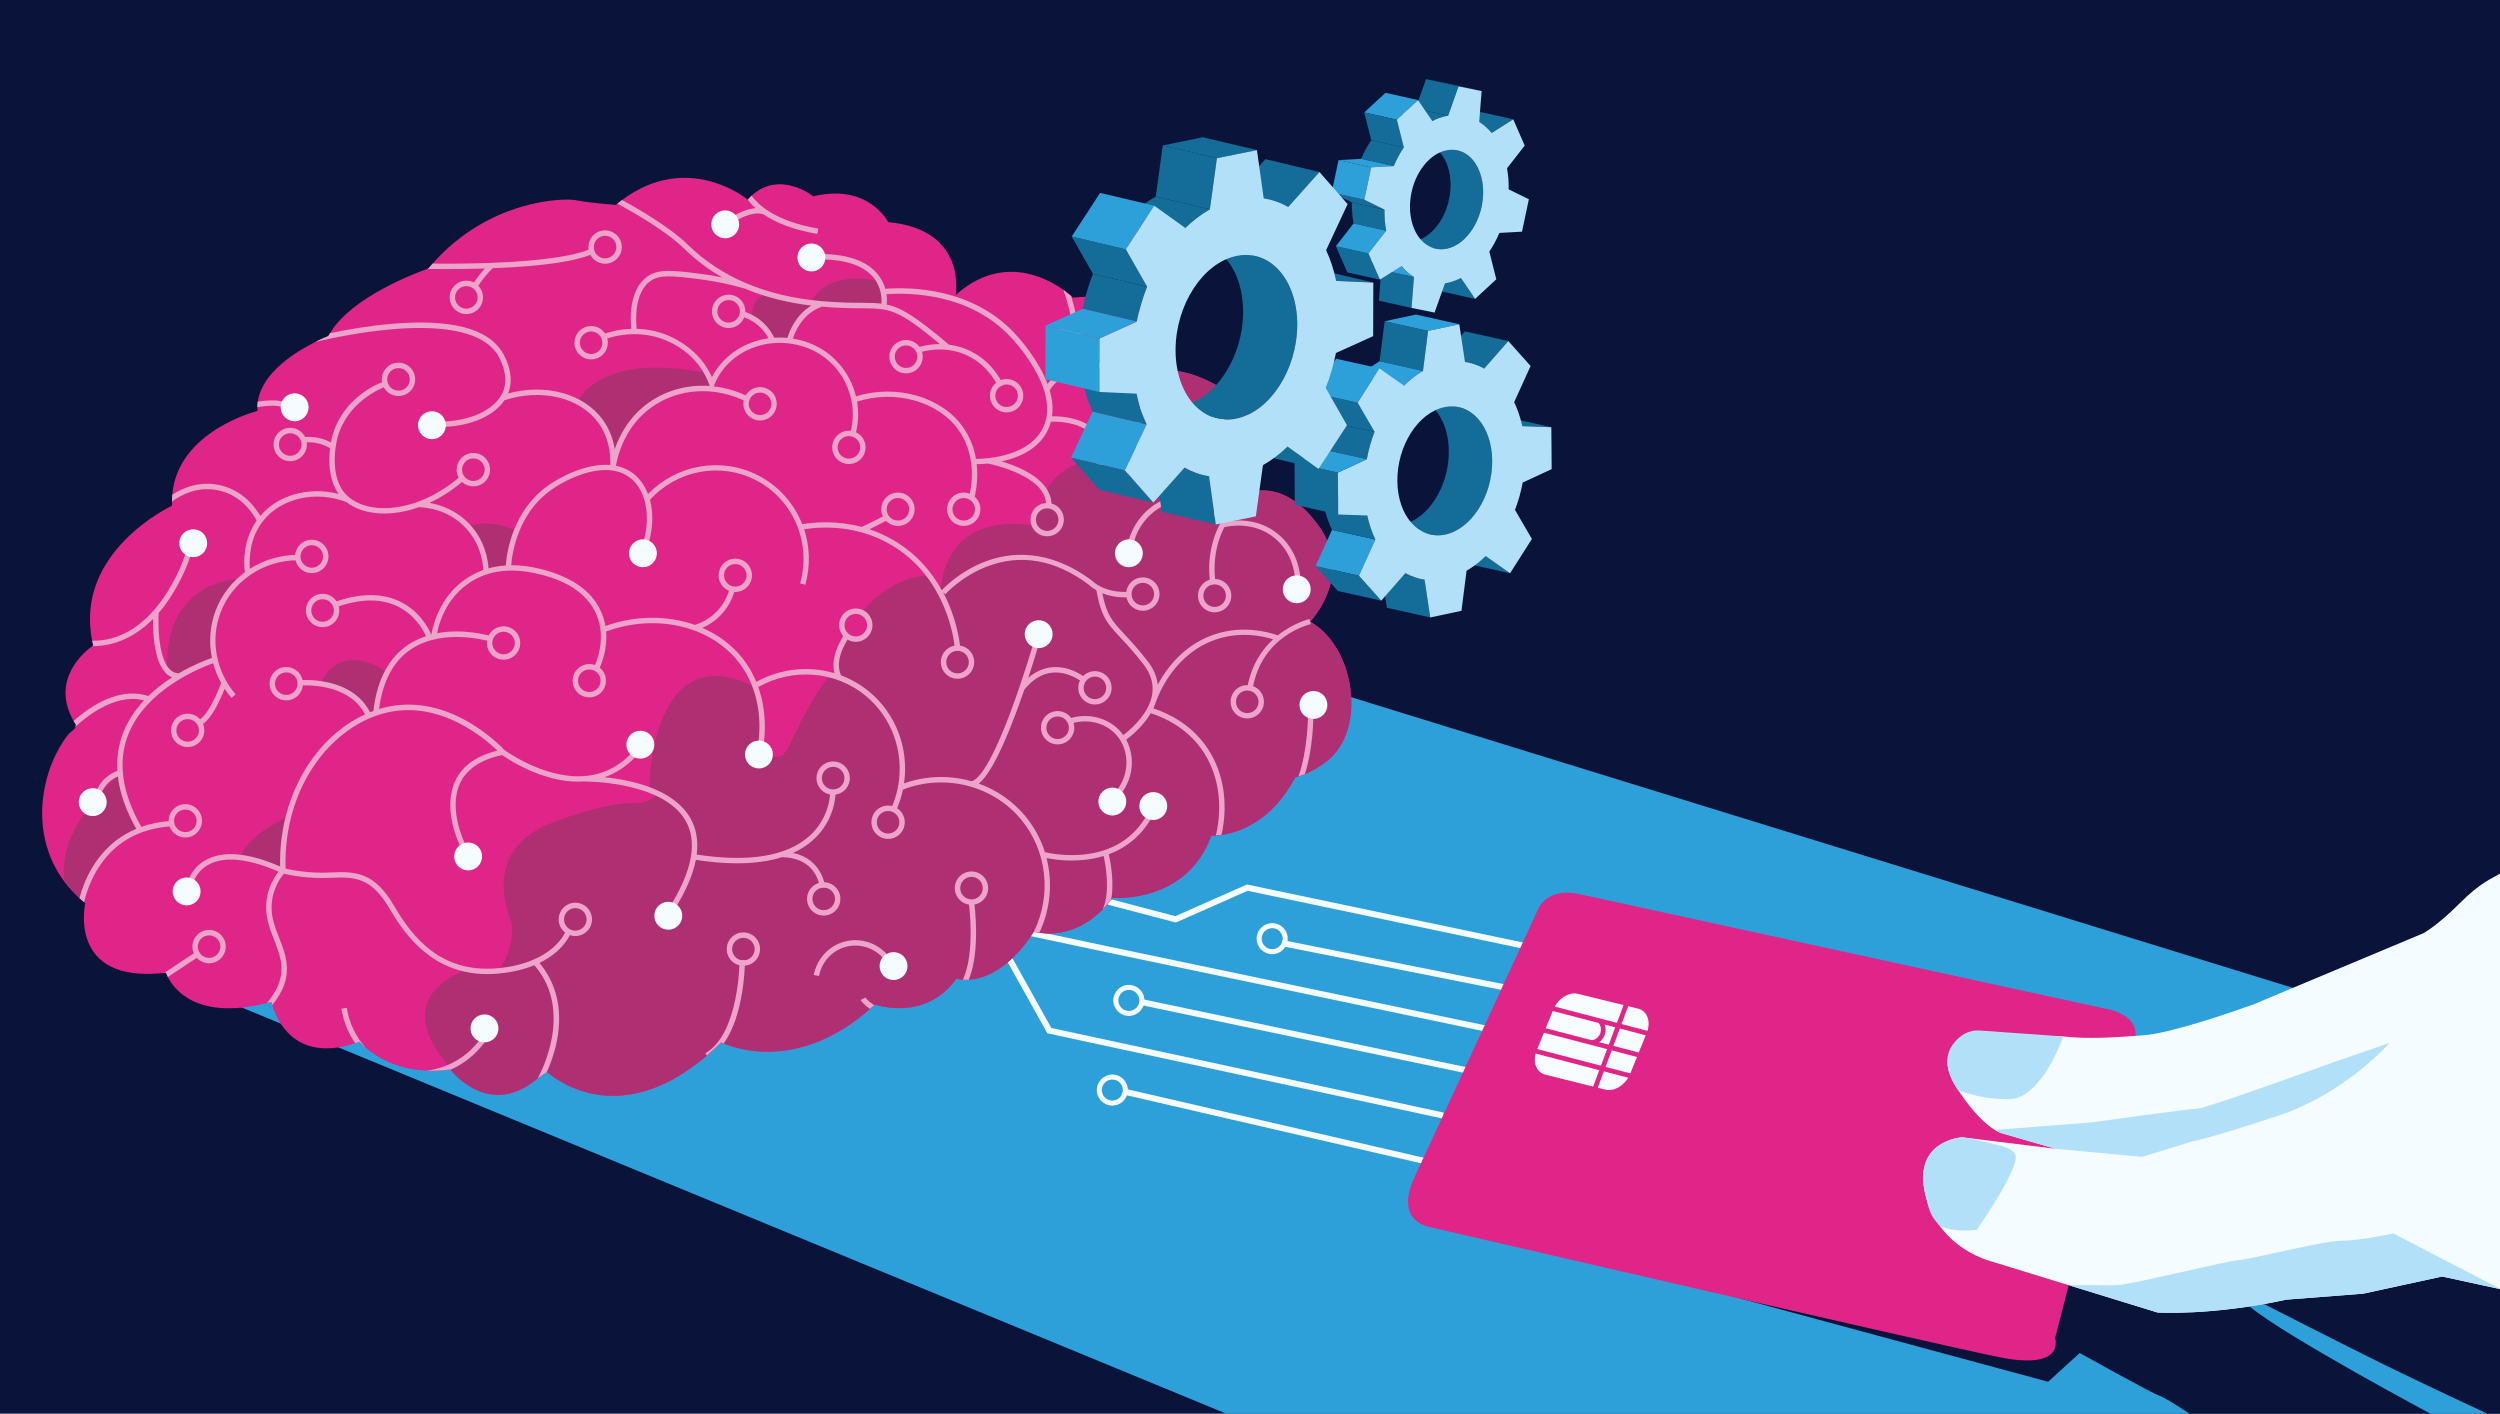 <?xml version="1.0" encoding="UTF-8"?>
<svg xmlns="http://www.w3.org/2000/svg" xmlns:xlink="http://www.w3.org/1999/xlink" id="Illustration" viewBox="0 0 840 475">
  <defs>
    <style>
      .cls-1 {
        fill: #eda4cb;
      }

      .cls-1, .cls-2, .cls-3, .cls-4, .cls-5, .cls-6, .cls-7, .cls-8, .cls-9, .cls-10 {
        stroke-width: 0px;
      }

      .cls-2 {
        fill: #e02588;
      }

      .cls-11 {
        clip-path: url(#clippath);
      }

      .cls-3 {
        fill: none;
      }

      .cls-4 {
        fill: #b2e0f8;
      }

      .cls-5 {
        fill: #0a143a;
      }

      .cls-12 {
        clip-path: url(#clippath-1);
      }

      .cls-6 {
        fill: #f4fcff;
      }

      .cls-7 {
        fill: #146c99;
      }

      .cls-8 {
        fill: #af2f73;
      }

      .cls-9 {
        fill: #f7fdff;
      }

      .cls-10 {
        fill: #2da0da;
      }
    </style>
    <clipPath id="clippath">
      <rect class="cls-3" width="840" height="475"></rect>
    </clipPath>
    <clipPath id="clippath-1">
      <rect class="cls-3" x="-30.21" width="950" height="475"></rect>
    </clipPath>
  </defs>
  <g class="cls-11">
    <g class="cls-12">
      <rect class="cls-5" x="-30.21" width="950" height="475"></rect>
      <polygon class="cls-10" points="919.79 475.7 413.72 475.7 56.41 328.29 431.01 227.17 919.79 378.04 919.79 475.7"></polygon>
      <path class="cls-6" d="M379.3,341.36c-2.88,0-5.22-2.34-5.22-5.22s2.34-5.22,5.22-5.22,5.22,2.34,5.22,5.22-2.34,5.22-5.22,5.22ZM379.3,332.61c-1.95,0-3.53,1.58-3.53,3.53s1.58,3.53,3.53,3.53,3.53-1.58,3.53-3.53-1.58-3.53-3.53-3.53Z"></path>
      <path class="cls-6" d="M427.45,311.86c-1.95,0-3.53,1.58-3.53,3.53s1.58,3.53,3.53,3.53,3.53-1.58,3.53-3.53-1.58-3.53-3.53-3.53ZM427.45,320.61c-2.88,0-5.22-2.34-5.22-5.22s2.34-5.22,5.22-5.22,5.22,2.34,5.22,5.22-2.34,5.22-5.22,5.22Z"></path>
      <rect class="cls-6" x="427.7" y="326.32" width="2.03" height="104.43" transform="translate(-36.58 711.07) rotate(-76.99)"></rect>
      <polygon class="cls-6" points="484.67 375.82 351.92 347.2 335.27 317.36 337.05 316.37 353.25 345.4 485.1 373.83 484.67 375.82"></polygon>
      <polygon class="cls-6" points="517.11 319.89 419.2 299.31 395.07 309.98 360.7 300.93 361.22 298.96 394.9 307.83 418.97 297.18 517.53 317.9 517.11 319.89"></polygon>
      <rect class="cls-6" x="468.06" y="285.43" width="2.03" height="78.13" transform="translate(59.19 721.13) rotate(-78.73)"></rect>
      <rect class="cls-6" x="437.41" y="291.89" width="2.03" height="112.63" transform="translate(7.57 705.73) rotate(-78.14)"></rect>
      <polygon class="cls-6" points="505.15 347.88 371.48 319.89 345.07 314.29 345.49 312.3 371.9 317.9 505.57 345.89 505.15 347.88"></polygon>
      <path class="cls-6" d="M373.74,371.48c-2.88,0-5.22-2.34-5.22-5.22s2.34-5.22,5.22-5.22,5.22,2.34,5.22,5.22-2.34,5.22-5.22,5.22ZM373.74,362.73c-1.95,0-3.53,1.58-3.53,3.53s1.58,3.53,3.53,3.53,3.53-1.58,3.53-3.53-1.58-3.53-3.53-3.53Z"></path>
      <g>
        <path class="cls-2" d="M446.06,255.56c-2.3,1.87-4.89,3.38-7.6,4.57,0,0-.02,0-.03.01-.33.13-1.31.38-2.13.65-.6.2-1.12.42-1.22.61-7.92,14.87-19.13,18.36-24.68,19.14-.74.11-1.39.16-1.9.19-.94.06-1.47.02-1.47.02-8.46,23.15-33.16,20.92-33.16,20.92-.18.24-.36.47-.53.7-.93,1.18-1.87,2.25-2.82,3.2-8.55,8.64-17.53,8.43-21.3,7.85-1.08-.16-1.73-.36-1.82-.38,0,0-.01,0-.01,0-8.44,13.09-16.97,15.82-21.87,16.14-.75.05-1.42.05-1.98,0-1.4-.08-2.2-.34-2.2-.34-10.47,14.69-27.37,8.68-27.37,8.68-.08.08-.16.15-.24.22-.46.43-.93.85-1.39,1.25-23.73,20.8-44.77,13.49-49.16,11.6-.55-.24-.84-.38-.84-.38-1.63,1.62-3.25,3.1-4.84,4.46-29.18,24.93-50.47,8.34-53.71,5.51-.29-.25-.43-.39-.43-.39-.89.92-1.77,1.75-2.64,2.49-15.82,13.51-28.27-1.49-29.34-2.84-.05-.06-.07-.1-.07-.1-2.86.4-5.51.51-7.96.4-10.46-.45-17.16-4.86-20.35-7.59-1.47-1.26-2.19-2.16-2.19-2.16-.49.18-.97.35-1.45.51-20.58,6.86-26.6-8.41-27.87-12.75-.2-.7-.29-1.11-.29-1.11-.49.14-.98.26-1.47.38-23.58,5.95-31.3-4.7-33.32-8.73-.44-.89-.61-1.45-.61-1.45-.19.02-.38.05-.57.06-32.74,3.63-26.58-23.43-26.58-23.43-.13-.11-.26-.22-.39-.33-.27-.23-.53-.45-.78-.67-.26-.22-.51-.45-.76-.68-1.89-1.74-3.52-3.53-4.92-5.35-6.5-8.48-8.72-19.2-7.15-29.67.93-6.2,3.1-12.29,6.54-17.55.69-1.05,1.39-2.11,2.3-2.98.72-.69,2.13-1.48,2.05-2.65-.05-.7-.69-1.12-.8-1.32-8.01-14.12,4.05-23.59,6.25-25.16.21-.15.34-.23.34-.23-.13-.53-.24-1.06-.35-1.58-6.07-30.12,26.84-45.39,26.84-45.39-.02-.47-.03-.93-.03-1.39,0-.77.04-1.53.1-2.27,1.82-21.57,28.65-28.18,28.65-28.18-.04-.43-.05-.86-.05-1.29,0-.63.05-1.25.14-1.85,1.38-9.81,12.91-16.84,19.37-20.06,2.58-1.28,4.35-1.96,4.35-1.96.17-.33.35-.65.54-.97,7.25-12.28,29.5-20.47,32.69-21.59.01,0,.03,0,.04,0,.21-.09.34-.14.34-.14.47-.57.94-1.11,1.41-1.65,19-21.53,44.1-22.14,48.23-21.27,4.23.89,13.35,1.56,13.35,1.56.17-.14.35-.29.52-.43.52-.43,1.04-.83,1.56-1.22,22.32-16.68,42.21-.13,42.21-.13h.01c.43-.49.86-.93,1.3-1.33,9.54-8.73,20.72.22,20.72.22,18.7-4.45,25.15,8.68,25.15,8.68,26.71,2.45,22.7,24.48,22.7,24.48,15.25-13.57,29.87-6.2,36.17-1.73,1.17.83,2.05,1.56,2.6,2.04.41.36.63.58.63.58,27.01-2.78,29.42,16.14,29.46,22.6,0,.41,0,.78-.02,1.08-.02.66-.06,1.03-.06,1.03,0,0,.28-.08.83-.15,2.46-.33,10.31-.51,22.32,7.5,12.63,8.42,8.81,27.04,7.49,32.1-.22.82-.37,1.29-.37,1.29,0,0,.97-.41,2.64-.59,4.07-.45,12.29.47,20.51,12.17,11.58,16.47-3.12,31.83-3.12,31.83,14.65,8.1,19.37,35.67,5.86,46.69Z"></path>
        <path class="cls-8" d="M47.18,278.74l-5.29,2.65-9.06,8.46-5.36,12.61c-.26-.22-.51-.45-.76-.68-1.89-1.74-3.52-3.53-4.92-5.35h0c-3.32-18.59,17.81-35.55,17.81-35.55h1.1l2.05,9.31,4.42,8.54Z"></path>
        <path class="cls-8" d="M97.13,274.21s-14.13,6.3-16.29,13.56l5.72,1.76,8.42,3.45.54-.52.67-12.88.95-5.38Z"></path>
        <path class="cls-8" d="M130.25,225.93s-15.64-11.47-22.55,3.79l6.28,1.98,6.12,3.13,3.56,4.98,2.48-.88,1.29-6.42,2.81-6.58Z"></path>
        <path class="cls-8" d="M80.38,194.48s-25.32.4-24.25,30.46l2.35,2.23,3.79-.75,9.83-4.77.33-7.66.96-9.8,6.98-9.71Z"></path>
        <path class="cls-8" d="M193.96,135.18s6.61-16.89,42.41-10.04l2.2,2.23.65,3.3-7.7.59-7.82,1.81-9.03,6.41-5.18,7.05-2.39,6.5-1.57-2.72-2.21-6.87-5.6-5.73-3.76-2.53Z"></path>
        <path class="cls-8" d="M295.19,94.32s-17.48-4.09-22.57,7.26l7.48.88h12.45l3.57,1.24,1.06-5.02-1.98-4.37Z"></path>
        <path class="cls-8" d="M252.65,106.98s-.64-8.82,6.51-7.96,13.46,2.57,13.46,2.57l3.62.43-7.38,4.97-3.3,7.27-6.39.44-2.86-4.91-3.65-2.8Z"></path>
        <path class="cls-8" d="M446.06,255.56c-2.3,1.87-4.89,3.38-7.6,4.57,0,0-.02,0-.03.01-.33.13-1.31.38-2.13.65-.6.2-1.12.42-1.22.61-7.92,14.87-19.13,18.36-24.68,19.14-.74.11-1.39.16-1.9.19-.94.06-1.47.02-1.47.02-8.46,23.15-33.16,20.92-33.16,20.92-.18.24-.36.47-.53.7-.93,1.18-1.87,2.25-2.82,3.2-8.55,8.64-17.53,8.43-21.3,7.85-1.08-.16-1.73-.36-1.82-.38,0,0-.01,0-.01,0-8.44,13.09-16.97,15.82-21.87,16.14-.75.05-1.42.05-1.98,0-1.4-.08-2.2-.34-2.2-.34-10.47,14.69-27.37,8.68-27.37,8.68-.08.08-.16.15-.24.22-.46.43-.93.85-1.39,1.25h0c-23.73,20.8-44.77,13.49-49.16,11.6-.55-.24-.84-.38-.84-.38-1.63,1.62-3.25,3.1-4.84,4.46-29.18,24.93-50.47,8.34-53.71,5.51-.29-.25-.43-.39-.43-.39-.89.92-1.77,1.75-2.64,2.49-15.82,13.51-28.27-1.49-29.34-2.84l-.03-.85s-22.47-21.81,5.51-32.83l10.65.44s6.64-9.45,3.89-17.28c-2.75-7.83-6.5-24.71,14.43-32.63,20.93-7.92,29.36-6.48,29.36-6.48,0,0,8.75-2.02,2.92-4.55,0,0,.11-52.16,35.58-34.43l2.54,11.34v8.81s4.96,7.82,8.76-.11c3.79-7.93,11.56-23.86,14.98-23.71,3.42.15.93-2.19.93-2.19l2.89-10.77,3.79.57,3.79-.9.99-3.79-2.64-4.37s8.31-11.87,22.58-12.37l3.86,5.6s-.87-27.04,31.39-22.36v-3.81l2.25-1.94,1.73-.73v-5.26s4.6-10.25,18.68-10.65c11.28-.32,14.84,5.08,15.8,7.23l-2.65-7.24-.99-12.03,4.52-13.9,3.11-4.52c-.02.66-.06,1.03-.06,1.03,0,0,.28-.08.82-.15h0c2.46-.33,10.31-.51,22.32,7.5,12.63,8.42,8.81,27.04,7.49,32.1-.22.82-.37,1.29-.37,1.29,0,0,.97-.41,2.63-.59h0c4.07-.45,12.29.47,20.51,12.17,11.58,16.47-3.12,31.83-3.12,31.83,14.65,8.1,19.37,35.67,5.86,46.69Z"></path>
        <path class="cls-8" d="M174.38,178.77s-9.12-5.29-18.04-1.54l4.13,4.83,2.38,6.69.76,3.24,6.89-1.25.76-4.47,3.13-7.51Z"></path>
        <path class="cls-1" d="M67.4,321.01c-.76.43-6.83,4.48-11,7.28-.44-.89-.61-1.45-.61-1.45-.19.02-.38.05-.57.06,3.16-2.12,10.38-6.95,11.28-7.46l.9,1.57Z"></path>
        <path class="cls-1" d="M116.52,338.63c.82,5.21,3.11,9.88,6.46,13.52-1.47-1.26-2.19-2.16-2.19-2.16-.49.18-.97.35-1.45.51-2.34-3.36-3.94-7.3-4.61-11.58l1.79-.28Z"></path>
        <path class="cls-1" d="M162.79,350.24c-2.99,4.12-6.99,7.25-11.44,9.19-.05-.06-.07-.1-.07-.1-2.86.4-5.51.51-7.96.4,6.97-.79,13.64-4.53,18.01-10.56l1.46,1.06Z"></path>
        <path class="cls-1" d="M250.31,322.6c0,.26,0,6.46-1.47,13.61-1.26,6.09-3.16,10.89-5.68,14.38-.55-.24-.84-.38-.84-.38-1.63,1.62-3.25,3.1-4.84,4.46l-.45-.79c11.42-6.59,11.47-31.02,11.47-31.27h1.81Z"></path>
        <path class="cls-1" d="M283.58,316.43c-5.18,1.45-9.17,5.84-10.16,11.17l1.78.33c.87-4.66,4.35-8.49,8.86-9.76,4.75-1.33,9.85.29,13,4.14l1.4-1.15c-3.61-4.4-9.46-6.26-14.89-4.74Z"></path>
        <path class="cls-1" d="M325.51,329.18c4-9.79,1.94-25.03,1.82-25.88l-1.79.25c0,.06.93,6.79.47,14.03-.24,3.77-.9,8.13-2.48,11.6h1.98Z"></path>
        <path class="cls-1" d="M292.33,338.99s0,0,0,0c-2.45-1.69-3.08-2.85-3.15-2.99l1.61-.83s.59,1.02,2.93,2.57l-1.39,1.25Z"></path>
        <path class="cls-1" d="M438.43,260.14c-.33.13-1.31.38-2.13.65,3.19-8.81,3.21-20.8,3.2-20.96h1.81c0,.66,0,11.46-2.88,20.31Z"></path>
        <path class="cls-1" d="M440.19,208.87l-.19-.88c-.1.02-5.37,1.26-10.65,5.48-4.06-1.4-11.72-3.17-20.27-.63-10.86,3.22-17.01,11.51-20.08,17.21-.29-2.71-1.4-5.35-3.36-7.86-3.31-4.26-5.86-6.99-7.91-9.18-4.04-4.33-5.88-6.3-7.35-13.67,1.92.76,4.44,1.37,7.66,1.37.45,0,.91-.01,1.39-.04l-.1-1.81c-8.42.44-12.26-3.63-12.29-3.66l-.14-.12c-14.82-11.06-27.82-9.53-36.12-6.3-8.1,3.15-13.27,8.38-14.35,9.53-3.27-5.93-8.26-12.07-15.86-16.6-2.83-1.69-5.67-2.94-8.44-3.87,2.77-1.34,5.86-2.98,6.03-3.07l-.85-1.6s-4.83,2.57-7.77,3.88c-8.35-2.23-15.82-1.62-20-.92-2.75-6.98-7.94-12.94-14.98-16.49-12.32-6.21-27.2-3.56-36.82,6.36-.98-2.54-2.44-4.73-4.37-6.4-1.92-1.66-4.11-2.63-6.42-3.09.68-3.88,3.2-13.45,12.06-19.73,9.03-6.41,21.19-7.11,31.73-1.83l.81-1.62c-3.78-1.9-7.77-3.06-11.75-3.5l.2-.51c4.65-11.61,18.68-17.17,31.26-12.41,11.67,4.43,17.91,17.34,14.2,29.4l1.73.53c1.22-3.98,1.44-8.04.79-11.9,12.82-4.12,27.38-.05,34.15,9.64,6.48,9.28,4.17,20.01,3.31,23.07l1.74.49c.54-1.91,1.6-6.62,1-12.18.7,0,2.04-.04,3.75-.21,1.63.33,20.09,4.24,19.56,14.31l1.81.1c.27-5.07-3.37-9.49-10.5-12.79-2.23-1.03-4.45-1.79-6.28-2.34.42-.09.84-.19,1.27-.3,6.64-1.69,11.31-4.85,13.85-9.39.67-1.19,1.15-2.41,1.48-3.65,15.25-.38,18.76,10.45,18.9,10.92l.86-.27.87-.26c-.04-.13-3.97-12.4-20.27-12.21.41-2.87.05-5.82-.77-8.67,4.23-7.96,20.78-7.75,20.95-7.75l.03-1.81c-.68-.01-16.04-.2-21.72,7.36-3.05-8.18-9.36-15.23-11.25-17.22-14.22-15-34.57-15.39-43.26-14.75-.44-1.55-1.21-3.24-2.5-4.84-3.58-4.42-9.94-6.73-18.92-6.85l-.02,1.81c8.4.11,14.29,2.18,17.52,6.15,2.66,3.28,2.74,7.06,2.63,8.72-2.01-.25-4.17-.26-6.85-.28-3.33-.02-7.48-.05-13.21-.55-18.68-1.63-33.8-8-44.94-18.92-6.03-5.91-16.62-12.05-22.16-15.07-.52.39-1.04.79-1.56,1.22,5.23,2.83,16.4,9.2,22.46,15.15,3.81,3.74,8.07,6.95,12.76,9.64-2.4-.49-4.83-.89-7.26-1.2-9.13-1.16-14.16-1.8-17.98.96-2.93,2.11-4.71,5.67-5.3,10.59-.33,2.78-.19,5.37-.03,6.93-4.56.16-8.1,1.29-9.6,1.86l.64,1.69c2.68-1.01,12.21-3.93,22.25,1.07,6.3,3.14,10.64,7.9,12.94,14.16l.15.41c-7.3-.52-14.53,1.37-20.5,5.6-6.5,4.61-9.78,10.87-11.43,15.65-.51-3.19-1.67-6.66-4-9.88-6.37-8.81-19.23-12.29-31.84-8.84.11-.27.22-.55.3-.83,1.9-5.88-1.38-11.7-2.43-13.35-4.96-7.77-17.33-10.88-36.77-9.24-7.67.64-15.16,1.95-20.95,3.15-.19.32-.38.65-.54.97,0,0-1.77.67-4.35,1.96,5.89-1.37,15.79-3.41,25.99-4.27,12.87-1.09,29.4-.51,35.09,8.41.94,1.48,3.88,6.69,2.24,11.82-1.97,6.12-9.86,10.35-20.1,10.79l.08,1.81c9.27-.39,16.78-3.81,20.24-8.96,12.42-4.06,25.36-.93,31.57,7.65,3.44,4.76,4.11,10.15,3.99,14.12-7.82-.65-16.59,3.78-21.19,7.11-11.4,8.27-13.55,21.63-13.95,26.65-2.01.13-3.94.44-5.78.95-.23-3.35-1.39-9.59-6.5-14.96-4.43-4.65-9.72-6.39-13.37-7.03,4-1.85,8.03-4.43,11.89-7.84l-1.2-1.36c-6.86,6.07-14.88,9.89-22.58,10.77-6.94.79-12.86-.86-16.26-4.53-6.17-6.67-2.68-19.14-2.65-19.27,3.44-11.97,14.94-16.45,16.24-16.92l-.62-1.7c-2.27.82-13.76,5.56-17.36,18.12-.02.07-.28.99-.54,2.44-1.9-1.03-5.53-2.46-10-1.66l.32,1.78c4.44-.8,8.01.97,9.39,1.81-.13,1.06-.23,2.24-.25,3.51-.09,4.81.98,8.87,3.12,11.84-9.92-2.53-20.33.29-26.34,7.41-1.58-2.79-5.67-8.55-13.45-10.33-6.98-1.6-12.73.99-16.11,3.21-.06.74-.1,1.49-.1,2.27,2.83-2.11,8.6-5.36,15.81-3.71,7.83,1.79,11.57,8.01,12.64,10.13-4.57,6.53-4.39,13.9-3.96,17.34-4.31,3.19-7.75,7.52-9.73,12.64-2.02,5.2-2.43,10.8-1.33,16.14-1.97.69-6.3,2.35-11.14,5.17-1.18-.02-2.19-.46-3.07-1.36-4.21-4.31-3.8-16.83-3.71-18.9.86-.98,1.69-2.03,2.49-3.14,5.71-7.86,8.21-15.97,8.31-16.32l-1.73-.53c-.03.08-2.53,8.2-8.07,15.82-6.57,9.02-14.4,13.56-23.31,13.5.1.52.22,1.05.35,1.58,0,0-.12.08-.34.23h.03c7.51,0,14.43-3.11,20.39-9.12-.05,4.53.34,14.11,4.28,18.15.64.66,1.35,1.14,2.13,1.46-2.69,1.73-5.45,3.81-7.99,6.28-5.31-1.79-11.5-.73-17.96,3.09-3.18,1.88-5.7,3.99-7.14,5.31.24.43.51.87.8,1.32,0,0-.14.29-.38.78,2.26-2.18,12.96-11.81,23.25-9.04-2.86,3.06-5.35,6.65-6.99,10.84-1.59,4.07-2.25,8.36-1.97,12.85-1.54.53-5.42,2.32-7.25,7.25l1.7.63c1.42-3.84,4.27-5.42,5.71-6.01.66,5.58,2.73,11.46,6.19,17.6-7.5,3.15-12.1,8.47-14.84,13.08-2.26,3.81-3.54,7.52-4.24,10.21.5.46,1.01.91,1.54,1.35.62-2.62,1.87-6.64,4.29-10.7,5.43-9.1,13.9-14.09,25.17-14.81l-.12-1.81c-3.81.24-7.16.96-10.1,2.01-6.51-11.43-8-21.86-4.41-31,5.86-14.95,23.71-22.26,28.53-23.99.62,2.29,1.52,4.51,2.69,6.63-1.21,3.37-4.57,11.19-7.73,12.66l.76,1.64c2-.93,4.1-3.61,6.24-7.97.81-1.66,1.47-3.23,1.92-4.37.69,1.06,1.46,2.08,2.3,3.07l1.38-1.18c-6.68-7.81-8.58-18.44-4.97-27.75,4.03-10.39,14.41-17.33,25.87-17.33h.21v-1.81s-.21,0-.21,0c-5.84,0-11.41,1.7-16.11,4.69-.28-3.45-.11-10.5,4.63-16.31,6.14-7.53,17.56-10.03,27.81-6.11,3.16,2.49,7.6,3.84,12.7,3.84,3.62,0,7.57-.68,11.63-2.12,2.37.05,9.8.71,15.62,6.82,4.96,5.21,5.89,11.31,6.03,14.28-2.51.9-4.85,2.17-7,3.83-7.51,5.78-9.77,14.03-10.43,17.89,0,0-.02,0-.03.01-.92-2.15-3.95-8.02-10.69-11.21-6.19-2.93-13.74-2.77-22.45.5l.64,1.69c8.22-3.08,15.29-3.27,21.01-.57,5.94,2.8,8.79,8.03,9.72,10.09-2,.66-3.97,1.57-5.85,2.79-6.66,4.36-10.64,11.89-11.83,22.34-.38.14-.76.28-1.13.43-6.38-12.53-23.96-10.76-24.14-10.74l.19,1.8c.17-.02,16.41-1.63,22.27,9.66-6.64,3.04-12.75,8.09-17.57,14.68-7.38,10.1-11.26,22.99-10.97,36.44-10-4.38-18.03-5.31-23.87-2.73-5.23,2.31-6.63,6.6-6.69,6.78l1.73.55c.05-.15,1.26-3.73,5.75-5.7,5.31-2.32,13.09-1.34,22.55,2.83-1.74,2.21-5.42,8.02-3.73,16.09.5,2.36,1.38,4.61,2.23,6.79,2.52,6.42,4.91,12.51-2.36,21.23.48-.12.97-.25,1.47-.38,0,0,.08.42.29,1.11,7.51-9.31,4.86-16.06,2.3-22.62-.83-2.11-1.68-4.29-2.15-6.5-1.66-7.93,2.52-13.58,3.75-15.04,1.86.45,8.2,1.79,15.7,1.39,8.3-.45,13.77.02,19.77,10.33,5.6,9.62,14.98,22.01,32.88,22.01,1.18,0,2.4-.05,3.65-.17,4.96-.44,8.96-1.49,12.16-2.81,13.28,15.27,2.19,36.08,1.16,37.93l3.07-2.1c1.11-2.48,2.55-6.24,3.4-10.7,1.92-10.07-.14-18.99-5.92-25.89,8.18-3.98,10.39-9.67,10.51-10.01l-1.7-.62s-1.04,2.71-4.34,5.56c-3.06,2.64-8.76,5.98-18.51,6.85-19.04,1.7-28.6-10.31-34.8-20.95-6.51-11.18-12.71-11.7-21.44-11.22-6.98.38-13.07-.86-15.02-1.3-.44-13.32,3.31-26.1,10.59-36.07,6.98-9.54,16.74-15.73,26.78-16.96,16.11-1.97,29.35,9.1,33.8,13.38-6.98,1.72-11.72,5.08-14.1,10.02-1.94,4.02-2.26,9.15-.93,14.82.99,4.24,2.54,7.28,2.6,7.4l1.61-.83c-.06-.12-5.93-11.77-1.65-20.62,2.26-4.68,7-7.81,14.07-9.3,1.47,1.04,7.49,5.09,15.31,7.38,4.21,1.23,8.2,1.72,11.95,1.49h0c.27,0,26.66-.25,34.37,13.18,3.95,6.88,2.36,16.3-4.71,27.97l1.55.94c3.48-5.75,5.68-11,6.6-15.73,5,.76,9.64,1.15,13.89,1.15,5.69,0,10.69-.69,15.01-2.05,11.78.14,12.72,9.79,12.76,10.21l1.81-.14c0-.1-.88-9.48-10.82-11.5,2.47-1.13,4.67-2.52,6.57-4.2,7.93-6.98,7.75-16.06,7.73-16.44l-1.81.05c0,.09.15,8.65-7.15,15.05-7.63,6.69-20.32,8.73-37.7,6.08.59-4.65-.12-8.76-2.16-12.3-3.43-5.98-10.77-10.3-21.21-12.51-2.75-.58-5.36-.95-7.6-1.18,3.89-1.36,7.4-3.68,10.45-6.91l-1.32-1.25c-4.45,4.72-9.78,7.32-15.93,7.78h-.36v.02c-3.53.21-7.32-.27-11.36-1.44-8.12-2.36-14.41-6.84-15.07-7.32-1.58-1.64-5.78-5.7-11.72-9.2-8.25-4.86-16.57-6.81-24.7-5.82-1.93.24-3.86.65-5.75,1.22,1.24-9.45,4.9-16.25,10.91-20.19,11.03-7.24,26.46-2.48,26.62-2.44l.55-1.73c-.49-.15-9.28-2.87-18.59-1.11.77-3.85,3.04-10.97,9.61-16.02,6.48-4.99,14.78-6.27,24.68-3.82,3.95.98,15.96,3.95,19.72,14.77,2.55,7.35-.21,14.38-1.52,17.07l1.63.8c1.35-2.78,3.17-7.72,2.68-13.38,16.63-6.09,34.81-1.97,44.41,10.14,8,10.09,7.41,22.29,6.79,27.06l1.8.24c.46-3.54.9-10.97-1.87-18.78,11.59-6.54,26.01-5.39,36.11,2.96,8.92,7.38,12.9,19,10.91,30.2-.05.02-.09.03-.13.05l.09.19c-.49,2.62-1.3,5.2-2.45,7.71l1.64.76c1.11-2.41,1.91-4.89,2.44-7.4,13.96-5.46,30.12-1.44,39.64,9.97,8.77,10.52,10.41,25.4,4.37,37.73.1.03.75.22,1.82.38,3.76-7.94,4.52-16.84,2.43-25.07,1.71.34,4.74.82,8.44.82,1.3,0,2.69-.06,4.13-.21,2.33-.23,4.53-.68,6.6-1.32.65,2.87,2.34,11.89-.3,17.93l2.82-3.2c.33-1.76.47-3.72.42-5.87-.09-4.17-.85-7.87-1.21-9.44,6.21-2.31,11.12-6.49,14.44-12.37l-1.58-.89c-4.44,7.86-11.61,12.36-21.32,13.35-6.16.63-11.44-.42-13-.78-1.39-4.41-3.62-8.57-6.68-12.23-4.18-5.02-9.59-8.68-15.54-10.82,2.39-1.88,6.33-7.33,12.32-23.26,1.05-2.81,2.06-5.62,2.97-8.28,2.78-3.47,5.95-5.4,9.42-5.74,5.64-.55,10.27,3.32,10.31,3.36l1.18-1.38c-.21-.18-5.23-4.41-11.65-3.79-2.85.28-5.5,1.47-7.92,3.54,2.12-6.45,3.51-11.22,3.53-11.29l-1.74-.5c-.03.12-3.44,11.85-7.8,23.45-7.73,20.55-11.76,23-13.16,23.07-7.27-2.05-15.18-1.88-22.57.75,1.67-11.49-2.56-23.27-11.71-30.83-2.87-2.37-6.08-4.19-9.46-5.46-2.65-5.82,2.98-13.21,3.04-13.28l-1.43-1.11c-.25.32-5.52,7.22-3.79,13.66-8.58-2.55-18.08-1.63-26.28,2.91-1.11-2.67-2.61-5.36-4.64-7.93-3.55-4.47-8.2-7.91-13.5-10.21,9.22-4.03,10.92-12.75,10.99-13.15l-1.78-.33c-.07.38-1.83,9.27-11.7,12.49-9.15-3.25-19.88-3.29-30.07.35-.19-1.06-.46-2.14-.84-3.23-2.7-7.8-9.77-13.16-21-15.94-3.46-.86-6.73-1.27-9.83-1.25.43-4.93,2.55-17.4,13.2-25.12,5.96-4.32,19.33-10.69,27.25-3.85,4.75,4.1,6.38,12.13,4.16,20.48l1.75.47c1.33-5.02,1.38-9.84.28-13.95,9.04-9.93,23.48-12.71,35.37-6.71,12.62,6.37,18.96,20.99,15.07,34.77l1.74.49c1.78-6.31,1.54-12.79-.39-18.66,5.87-.93,17.81-1.57,29.49,5.4,18.47,11.02,20.9,31.98,21.12,34.33l1.81-.17c-.13-1.44-1.06-9.57-5.71-18.36l.73.65c.05-.06,5.35-5.98,13.92-9.29,11.4-4.41,22.92-2.38,34.25,6.04.24.25,1.09,1.06,2.59,1.91,1.61,8.95,3.66,11.15,8.05,15.86,2.02,2.16,4.54,4.86,7.8,9.06,2.49,3.21,3.46,6.59,2.89,10.07-.12.71-.29,1.41-.52,2.08-.03.08-.05.15-.07.21-1.95,5.59-7.18,9.92-9.11,11.37-.36-.5-.74-.99-1.17-1.45-4.3-4.66-11.38-6.22-17.63-3.88l.64,1.7c5.56-2.08,11.85-.72,15.66,3.41,4.58,4.97,4.76,12.99.43,18.65l1.44,1.1c4.08-5.32,4.58-12.5,1.6-17.99,1.61-1.18,5.63-4.41,8.26-8.89,5.02,1.62,11.77,4.93,16.75,11.65,5.92,8.01,7.65,18.78,5.12,29.4.52-.03,1.16-.09,1.9-.19,2.45-10.94.57-22.01-5.56-30.29-5.16-6.97-12.09-10.46-17.35-12.2.33-.69.61-1.39.85-2.12.96-2.77,6.56-17,21.26-21.36,7.41-2.2,14.12-.97,18.14.28-3.83,3.54-7.38,8.75-8.68,16.34l1.79.3c3.02-17.82,18.87-21.58,19.54-21.74l-.2-.88ZM276.15,103.04c5.7.49,9.83.52,13.16.54,9.76.06,12.14.09,26.53,12.04-3.9,0-6.96.89-8.25,1.34l.6,1.71c2.17-.76,9.88-2.91,17.66,1.21,5.61,2.97,8.41,7.67,9.59,10.2l1.64-.76c-1.27-2.74-4.31-7.82-10.39-11.04-2.67-1.42-5.34-2.15-7.8-2.46-11.05-9.3-15.87-12.41-20.94-13.47.07-.79.11-2.04-.11-3.5,8.56-.59,28.01-.09,41.56,14.21,1.29,1.36,5.75,6.28,8.94,12.31,4.01,7.58,4.58,14.02,1.71,19.12-5.33,9.48-20.17,9.7-22.13,9.69-.59-3.44-1.87-7.12-4.31-10.61-7.17-10.27-22.49-14.63-36-10.39-1.93-7.98-7.6-14.86-15.71-17.94-1.82-.69-3.67-1.17-5.51-1.46.81-2.46,3.41-8.55,9.75-10.72ZM226.19,113.51c-4.33-2.16-8.57-2.93-12.27-3.02-.33-3.18-.74-12.21,4.57-16.03,3.12-2.25,7.37-1.82,16.7-.63,5.03.64,10.05,1.68,14.89,3.09v-.02c6.79,2.86,14.32,4.79,22.55,5.78-5.28,3.14-7.4,8.68-8.06,10.84-1.49-.14-2.97-.15-4.42-.05-.82-1.7-2.19-3.84-4.46-5.71-1.93-1.6-4.25-2.76-6.7-3.35l-.43,1.76c2.18.53,4.25,1.57,5.98,2.99,1.77,1.46,2.93,3.1,3.68,4.51-8.09,1.13-15.3,5.82-19,13.04-3.23-7.1-8.77-11.07-13.03-13.19Z"></path>
        <path class="cls-1" d="M436.95,194.48l-1.81.09c-.1-2.02-.91-9-7.03-13.92-6.79-5.45-14.78-3.98-16.75-3.5-3.88,7.66-3.49,15.09-2.88,18.98l-1.79.29c-.69-4.38-1.11-13.01,3.92-21.68.16-.27.32-.54.48-.8-3.91-.04-11.35-.75-17.91-5.03-2.11.76-5,2.23-7.6,5-2.68,2.86-3.95,5.95-4.55,8.03l-1.74-.49c.65-2.28,2.03-5.65,4.97-8.77,2.4-2.55,5.03-4.09,7.17-5.01-1.43-1.11-2.79-2.41-4.04-3.94-4.48-5.49-6.59-12.83-5.95-20.66.6-7.33,3.61-14.51,8.53-20.42,0,1.31-.08,2.11-.08,2.11,0,0,.28-.08.82-.15-4.3,5.48-6.93,11.98-7.47,18.62-.14,1.62-.14,3.22-.02,4.79,3.34-3.69,8.26-7.49,14.55-7.75,4.37-.18,7.29,1.44,7.41,1.52l-.89,1.58c-.43-.24-10.42-5.6-20.79,7.11.72,4.57,2.52,8.73,5.29,12.13,7.49,9.19,19.85,9.63,23.53,9.54,2.22-3.08,5.01-5.77,8.2-7.93-.22.82-.37,1.29-.37,1.29,0,0,.97-.41,2.63-.59-2.71,1.65-6.41,4.48-9.44,8.92v.09s-.04,0-.06,0c-.26.39-.52.79-.77,1.21,3.45-.53,10.54-.81,16.72,4.15,6.71,5.39,7.6,13.03,7.71,15.24Z"></path>
        <path class="cls-1" d="M357.28,97.4h0c.9,2.52,3.44,10.18,2.82,14.41l1.79.26c.53-3.58-.89-9.06-2.01-12.63h0l-2.6-2.04Z"></path>
        <path class="cls-1" d="M199.71,85.02c-5.49,2.71-16.99,4.43-34.17,5.1-3.55,3.5-5.21,6.53-5.22,6.56l-1.6-.86c.06-.12,1.38-2.54,4.21-5.61-4.93.16-9.5.2-13.09.2-2.77,0-4.94-.03-6.25-.05.21-.09.34-.14.34-.14.47-.57.94-1.11,1.41-1.65,4.03.05,11.55.06,19.78-.25,16.88-.65,28.56-2.35,33.79-4.93l.8,1.62Z"></path>
        <path class="cls-1" d="M94.85,136.84s0,0,0,.01c-.28-.16-2.16-1.06-8.39-.05,0-.63.05-1.25.14-1.85,7.33-1.13,9.21.29,9.53.61l-1.28,1.28Z"></path>
        <path class="cls-1" d="M274.92,76.81l-.3,1.79c-8.49-1.44-14.13-3.95-17.81-6.4-2.75-1.48-7.64.82-9.3,1.84l-.95-1.54c.2-.13,3.75-2.27,7.3-2.56-1.23-1.1-2.06-2.1-2.61-2.87.43-.48.86-.92,1.3-1.32,1.63,2.35,7.22,8.49,22.38,11.06Z"></path>
        <circle class="cls-6" cx="64.92" cy="182.52" r="4.69"></circle>
        <circle class="cls-6" cx="31.15" cy="269.52" r="4.69"></circle>
        <circle class="cls-6" cx="62.71" cy="299.52" r="4.69"></circle>
        <circle class="cls-6" cx="157.29" cy="287.77" r="4.69"></circle>
        <circle class="cls-6" cx="162.79" cy="345.54" r="4.69"></circle>
        <circle class="cls-6" cx="224.55" cy="307.69" r="4.69"></circle>
        <circle class="cls-6" cx="215.16" cy="250.21" r="4.69"></circle>
        <circle class="cls-6" cx="255" cy="253.51" r="4.69"></circle>
        <circle class="cls-6" cx="300.23" cy="324.6" r="4.69"></circle>
        <circle class="cls-6" cx="348.99" cy="213.08" r="4.69"></circle>
        <circle class="cls-6" cx="373.74" cy="269.32" r="4.69"></circle>
        <circle class="cls-6" cx="387.5" cy="270.83" r="4.69"></circle>
        <circle class="cls-6" cx="99" cy="136.85" r="4.69"></circle>
        <circle class="cls-6" cx="145.12" cy="142.87" r="4.69"></circle>
        <circle class="cls-6" cx="216.02" cy="185.9" r="4.69"></circle>
        <circle class="cls-6" cx="379.3" cy="185.9" r="4.69"></circle>
        <circle class="cls-6" cx="435.7" cy="198" r="4.69"></circle>
        <circle class="cls-6" cx="441.31" cy="236.86" r="4.69"></circle>
        <circle class="cls-6" cx="408.12" cy="144.3" r="4.69"></circle>
        <circle class="cls-6" cx="243.67" cy="75.38" r="4.69"></circle>
        <circle class="cls-6" cx="272.63" cy="86.51" r="4.69"></circle>
        <path class="cls-1" d="M70.25,323.66c-3.09,0-5.6-2.51-5.6-5.6s2.51-5.6,5.6-5.6,5.6,2.51,5.6,5.6-2.51,5.6-5.6,5.6ZM70.25,314.28c-2.09,0-3.79,1.7-3.79,3.79s1.7,3.79,3.79,3.79,3.79-1.7,3.79-3.79-1.7-3.79-3.79-3.79Z"></path>
        <path class="cls-1" d="M62.27,281.4c-3.09,0-5.6-2.51-5.6-5.6s2.51-5.6,5.6-5.6,5.6,2.51,5.6,5.6-2.51,5.6-5.6,5.6ZM62.27,272.01c-2.09,0-3.79,1.7-3.79,3.79s1.7,3.79,3.79,3.79,3.79-1.7,3.79-3.79-1.7-3.79-3.79-3.79Z"></path>
        <path class="cls-1" d="M63.05,251.01c-3.09,0-5.6-2.51-5.6-5.6s2.51-5.6,5.6-5.6,5.6,2.51,5.6,5.6-2.51,5.6-5.6,5.6ZM63.05,241.62c-2.09,0-3.79,1.7-3.79,3.79s1.7,3.79,3.79,3.79,3.79-1.7,3.79-3.79-1.7-3.79-3.79-3.79Z"></path>
        <path class="cls-1" d="M96.18,235.32c-3.09,0-5.6-2.51-5.6-5.6s2.51-5.6,5.6-5.6,5.6,2.51,5.6,5.6-2.51,5.6-5.6,5.6ZM96.18,225.93c-2.09,0-3.79,1.7-3.79,3.79s1.7,3.79,3.79,3.79,3.79-1.7,3.79-3.79-1.7-3.79-3.79-3.79Z"></path>
        <path class="cls-1" d="M104.76,192.56c-3.09,0-5.6-2.51-5.6-5.6s2.51-5.6,5.6-5.6,5.6,2.51,5.6,5.6-2.51,5.6-5.6,5.6ZM104.76,183.18c-2.09,0-3.79,1.7-3.79,3.79s1.7,3.79,3.79,3.79,3.79-1.7,3.79-3.79-1.7-3.79-3.79-3.79Z"></path>
        <path class="cls-1" d="M108.39,210.73c-3.09,0-5.6-2.51-5.6-5.6s2.51-5.6,5.6-5.6,5.6,2.51,5.6,5.6-2.51,5.6-5.6,5.6ZM108.39,201.34c-2.09,0-3.79,1.7-3.79,3.79s1.7,3.79,3.79,3.79,3.79-1.7,3.79-3.79-1.7-3.79-3.79-3.79Z"></path>
        <path class="cls-1" d="M97.51,154.95c-3.09,0-5.6-2.51-5.6-5.6s2.51-5.6,5.6-5.6,5.6,2.51,5.6,5.6-2.51,5.6-5.6,5.6ZM97.51,145.57c-2.09,0-3.79,1.7-3.79,3.79s1.7,3.79,3.79,3.79,3.79-1.7,3.79-3.79-1.7-3.79-3.79-3.79Z"></path>
        <path class="cls-1" d="M133.89,133.06c-3.09,0-5.6-2.51-5.6-5.6s2.51-5.6,5.6-5.6,5.6,2.51,5.6,5.6-2.51,5.6-5.6,5.6ZM133.89,123.68c-2.09,0-3.79,1.7-3.79,3.79s1.7,3.79,3.79,3.79,3.79-1.7,3.79-3.79-1.7-3.79-3.79-3.79Z"></path>
        <path class="cls-1" d="M159.05,163.41c-3.09,0-5.6-2.51-5.6-5.6s2.51-5.6,5.6-5.6,5.6,2.51,5.6,5.6-2.51,5.6-5.6,5.6ZM159.05,154.03c-2.09,0-3.79,1.7-3.79,3.79s1.7,3.79,3.79,3.79,3.79-1.7,3.79-3.79-1.7-3.79-3.79-3.79Z"></path>
        <path class="cls-1" d="M169.2,221.65c-3.09,0-5.6-2.51-5.6-5.6s2.51-5.6,5.6-5.6,5.6,2.51,5.6,5.6-2.51,5.6-5.6,5.6ZM169.2,212.26c-2.09,0-3.79,1.7-3.79,3.79s1.7,3.79,3.79,3.79,3.79-1.7,3.79-3.79-1.7-3.79-3.79-3.79Z"></path>
        <path class="cls-1" d="M198,234.32c-3.09,0-5.6-2.51-5.6-5.6s2.51-5.6,5.6-5.6,5.6,2.51,5.6,5.6-2.51,5.6-5.6,5.6ZM198,224.94c-2.09,0-3.79,1.7-3.79,3.79s1.7,3.79,3.79,3.79,3.79-1.7,3.79-3.79-1.7-3.79-3.79-3.79Z"></path>
        <path class="cls-1" d="M193.31,314.51c-3.09,0-5.6-2.51-5.6-5.6s2.51-5.6,5.6-5.6,5.6,2.51,5.6,5.6-2.51,5.6-5.6,5.6ZM193.31,305.12c-2.09,0-3.79,1.7-3.79,3.79s1.7,3.79,3.79,3.79,3.79-1.7,3.79-3.79-1.7-3.79-3.79-3.79Z"></path>
        <path class="cls-1" d="M156.69,105.52c-3.09,0-5.6-2.51-5.6-5.6s2.51-5.6,5.6-5.6,5.6,2.51,5.6,5.6-2.51,5.6-5.6,5.6ZM156.69,96.13c-2.09,0-3.79,1.7-3.79,3.79s1.7,3.79,3.79,3.79,3.79-1.7,3.79-3.79-1.7-3.79-3.79-3.79Z"></path>
        <path class="cls-1" d="M203.31,88.61c-3.09,0-5.6-2.51-5.6-5.6s2.51-5.6,5.6-5.6,5.6,2.51,5.6,5.6-2.51,5.6-5.6,5.6ZM203.31,79.23c-2.09,0-3.79,1.7-3.79,3.79s1.7,3.79,3.79,3.79,3.79-1.7,3.79-3.79-1.7-3.79-3.79-3.79Z"></path>
        <path class="cls-1" d="M198.62,120.75c-3.09,0-5.6-2.51-5.6-5.6s2.51-5.6,5.6-5.6,5.6,2.51,5.6,5.6-2.51,5.6-5.6,5.6ZM198.62,111.37c-2.09,0-3.79,1.7-3.79,3.79s1.7,3.79,3.79,3.79,3.79-1.7,3.79-3.79-1.7-3.79-3.79-3.79Z"></path>
        <path class="cls-1" d="M244.82,110.21c-3.09,0-5.6-2.51-5.6-5.6s2.51-5.6,5.6-5.6,5.6,2.51,5.6,5.6-2.51,5.6-5.6,5.6ZM244.82,100.82c-2.09,0-3.79,1.7-3.79,3.79s1.7,3.79,3.79,3.79,3.79-1.7,3.79-3.79-1.7-3.79-3.79-3.79Z"></path>
        <path class="cls-1" d="M255.38,141.28c-3.09,0-5.6-2.51-5.6-5.6s2.51-5.6,5.6-5.6,5.6,2.51,5.6,5.6-2.51,5.6-5.6,5.6ZM255.38,131.9c-2.09,0-3.79,1.7-3.79,3.79s1.7,3.79,3.79,3.79,3.79-1.7,3.79-3.79-1.7-3.79-3.79-3.79Z"></path>
        <path class="cls-1" d="M285.23,155.91c-3.09,0-5.6-2.51-5.6-5.6s2.51-5.6,5.6-5.6,5.6,2.51,5.6,5.6-2.51,5.6-5.6,5.6ZM285.23,146.52c-2.09,0-3.79,1.7-3.79,3.79s1.7,3.79,3.79,3.79,3.79-1.7,3.79-3.79-1.7-3.79-3.79-3.79Z"></path>
        <path class="cls-1" d="M301.71,176.71c-3.09,0-5.6-2.51-5.6-5.6s2.51-5.6,5.6-5.6,5.6,2.51,5.6,5.6-2.51,5.6-5.6,5.6ZM301.71,167.33c-2.09,0-3.79,1.7-3.79,3.79s1.7,3.79,3.79,3.79,3.79-1.7,3.79-3.79-1.7-3.79-3.79-3.79Z"></path>
        <path class="cls-1" d="M323.81,176.71c-3.09,0-5.6-2.51-5.6-5.6s2.51-5.6,5.6-5.6,5.6,2.51,5.6,5.6-2.51,5.6-5.6,5.6ZM323.81,167.33c-2.09,0-3.79,1.7-3.79,3.79s1.7,3.79,3.79,3.79,3.79-1.7,3.79-3.79-1.7-3.79-3.79-3.79Z"></path>
        <path class="cls-1" d="M304.43,125.45c-3.09,0-5.6-2.51-5.6-5.6s2.51-5.6,5.6-5.6,5.6,2.51,5.6,5.6-2.51,5.6-5.6,5.6ZM304.43,116.06c-2.09,0-3.79,1.7-3.79,3.79s1.7,3.79,3.79,3.79,3.79-1.7,3.79-3.79-1.7-3.79-3.79-3.79Z"></path>
        <path class="cls-1" d="M338.22,138.56c-3.09,0-5.6-2.51-5.6-5.6s2.51-5.6,5.6-5.6,5.6,2.51,5.6,5.6-2.51,5.6-5.6,5.6ZM338.22,129.18c-2.09,0-3.79,1.7-3.79,3.79s1.7,3.79,3.79,3.79,3.79-1.7,3.79-3.79-1.7-3.79-3.79-3.79Z"></path>
        <path class="cls-1" d="M358.51,120.75c-3.09,0-5.6-2.51-5.6-5.6s2.51-5.6,5.6-5.6,5.6,2.51,5.6,5.6-2.51,5.6-5.6,5.6ZM358.51,111.37c-2.09,0-3.79,1.7-3.79,3.79s1.7,3.79,3.79,3.79,3.79-1.7,3.79-3.79-1.7-3.79-3.79-3.79Z"></path>
        <path class="cls-1" d="M377.72,128.22c-3.09,0-5.6-2.51-5.6-5.6s2.51-5.6,5.6-5.6,5.6,2.51,5.6,5.6-2.51,5.6-5.6,5.6ZM377.72,118.84c-2.09,0-3.79,1.7-3.79,3.79s1.7,3.79,3.79,3.79,3.79-1.7,3.79-3.79-1.7-3.79-3.79-3.79Z"></path>
        <path class="cls-1" d="M351.85,180.19c-3.09,0-5.6-2.51-5.6-5.6s2.51-5.6,5.6-5.6,5.6,2.51,5.6,5.6-2.51,5.6-5.6,5.6ZM351.85,170.81c-2.09,0-3.79,1.7-3.79,3.79s1.7,3.79,3.79,3.79,3.79-1.7,3.79-3.79-1.7-3.79-3.79-3.79Z"></path>
        <path class="cls-1" d="M373.95,162.45c-3.09,0-5.6-2.51-5.6-5.6s2.51-5.6,5.6-5.6,5.6,2.51,5.6,5.6-2.51,5.6-5.6,5.6ZM373.95,153.06c-2.09,0-3.79,1.7-3.79,3.79s1.7,3.79,3.79,3.79,3.79-1.7,3.79-3.79-1.7-3.79-3.79-3.79Z"></path>
        <path class="cls-1" d="M247.06,198.91c-3.09,0-5.6-2.51-5.6-5.6s2.51-5.6,5.6-5.6,5.6,2.51,5.6,5.6-2.51,5.6-5.6,5.6ZM247.06,189.52c-2.09,0-3.79,1.7-3.79,3.79s1.7,3.79,3.79,3.79,3.79-1.7,3.79-3.79-1.7-3.79-3.79-3.79Z"></path>
        <path class="cls-1" d="M287.55,215.65c-3.09,0-5.6-2.51-5.6-5.6s2.51-5.6,5.6-5.6,5.6,2.51,5.6,5.6-2.51,5.6-5.6,5.6ZM287.55,206.27c-2.09,0-3.79,1.7-3.79,3.79s1.7,3.79,3.79,3.79,3.79-1.7,3.79-3.79-1.7-3.79-3.79-3.79Z"></path>
        <path class="cls-1" d="M321.73,228.06c-3.09,0-5.6-2.51-5.6-5.6s2.51-5.6,5.6-5.6,5.6,2.51,5.6,5.6-2.51,5.6-5.6,5.6ZM321.73,218.68c-2.09,0-3.79,1.7-3.79,3.79s1.7,3.79,3.79,3.79,3.79-1.7,3.79-3.79-1.7-3.79-3.79-3.79Z"></path>
        <path class="cls-1" d="M367.9,236.71c-3.09,0-5.6-2.51-5.6-5.6s2.51-5.6,5.6-5.6,5.6,2.51,5.6,5.6-2.51,5.6-5.6,5.6ZM367.9,227.33c-2.09,0-3.79,1.7-3.79,3.79s1.7,3.79,3.79,3.79,3.79-1.7,3.79-3.79-1.7-3.79-3.79-3.79Z"></path>
        <path class="cls-1" d="M355.36,250.12c-3.09,0-5.6-2.51-5.6-5.6s2.51-5.6,5.6-5.6,5.6,2.51,5.6,5.6-2.51,5.6-5.6,5.6ZM355.36,240.74c-2.09,0-3.79,1.7-3.79,3.79s1.7,3.79,3.79,3.79,3.79-1.7,3.79-3.79-1.7-3.79-3.79-3.79Z"></path>
        <path class="cls-1" d="M279.94,267.05c-3.09,0-5.6-2.51-5.6-5.6s2.51-5.6,5.6-5.6,5.6,2.51,5.6,5.6-2.51,5.6-5.6,5.6ZM279.94,257.66c-2.09,0-3.79,1.7-3.79,3.79s1.7,3.79,3.79,3.79,3.79-1.7,3.79-3.79-1.7-3.79-3.79-3.79Z"></path>
        <path class="cls-1" d="M298.4,281.87c-3.09,0-5.6-2.51-5.6-5.6s2.51-5.6,5.6-5.6,5.6,2.51,5.6,5.6-2.51,5.6-5.6,5.6ZM298.4,272.49c-2.09,0-3.79,1.7-3.79,3.79s1.7,3.79,3.79,3.79,3.79-1.7,3.79-3.79-1.7-3.79-3.79-3.79Z"></path>
        <path class="cls-1" d="M276.77,307.63c-3.09,0-5.6-2.51-5.6-5.6s2.51-5.6,5.6-5.6,5.6,2.51,5.6,5.6-2.51,5.6-5.6,5.6ZM276.77,298.24c-2.09,0-3.79,1.7-3.79,3.79s1.7,3.79,3.79,3.79,3.79-1.7,3.79-3.79-1.7-3.79-3.79-3.79Z"></path>
        <path class="cls-1" d="M249.78,324.49c-3.09,0-5.6-2.51-5.6-5.6s2.51-5.6,5.6-5.6,5.6,2.51,5.6,5.6-2.51,5.6-5.6,5.6ZM249.78,315.11c-2.09,0-3.79,1.7-3.79,3.79s1.7,3.79,3.79,3.79,3.79-1.7,3.79-3.79-1.7-3.79-3.79-3.79Z"></path>
        <path class="cls-1" d="M326.42,304.01c-3.09,0-5.6-2.51-5.6-5.6s2.51-5.6,5.6-5.6,5.6,2.51,5.6,5.6-2.51,5.6-5.6,5.6ZM326.42,294.62c-2.09,0-3.79,1.7-3.79,3.79s1.7,3.79,3.79,3.79,3.79-1.7,3.79-3.79-1.7-3.79-3.79-3.79Z"></path>
        <path class="cls-1" d="M383.99,205.21c-3.09,0-5.6-2.51-5.6-5.6s2.51-5.6,5.6-5.6,5.6,2.51,5.6,5.6-2.51,5.6-5.6,5.6ZM383.99,195.83c-2.09,0-3.79,1.7-3.79,3.79s1.7,3.79,3.79,3.79,3.79-1.7,3.79-3.79-1.7-3.79-3.79-3.79Z"></path>
        <path class="cls-1" d="M408.12,205.74c-3.09,0-5.6-2.51-5.6-5.6s2.51-5.6,5.6-5.6,5.6,2.51,5.6,5.6-2.51,5.6-5.6,5.6ZM408.12,196.35c-2.09,0-3.79,1.7-3.79,3.79s1.7,3.79,3.79,3.79,3.79-1.7,3.79-3.79-1.7-3.79-3.79-3.79Z"></path>
        <path class="cls-1" d="M419.08,241.4c-3.09,0-5.6-2.51-5.6-5.6s2.51-5.6,5.6-5.6,5.6,2.51,5.6,5.6-2.51,5.6-5.6,5.6ZM419.08,232.02c-2.09,0-3.79,1.7-3.79,3.79s1.7,3.79,3.79,3.79,3.79-1.7,3.79-3.79-1.7-3.79-3.79-3.79Z"></path>
      </g>
      <g>
        <g>
          <polygon class="cls-7" points="511.49 143.19 496.9 139.94 506.66 140.3 521.25 143.55 511.49 143.19"></polygon>
          <polygon class="cls-7" points="507.39 192.63 492.8 189.38 484.58 183.58 499.17 186.83 507.39 192.63"></polygon>
          <polygon class="cls-7" points="498.68 123.85 484.1 120.6 492.21 111.34 506.79 114.59 498.68 123.85"></polygon>
          <polygon class="cls-7" points="480.57 207.46 465.99 204.21 464.08 191.52 478.66 194.77 480.57 207.46"></polygon>
          <path class="cls-7" d="M501.33,153.29c-.54-8.73-5.05-15.13-11.11-16.48l-14.59-3.25c6.06,1.35,10.58,7.75,11.11,16.48.03.5.05,1.01.05,1.53,0,.68-.01,1.36-.05,2.04h0c-.06,1-.17,1.99-.33,2.97-.15.93-.34,1.84-.57,2.74-.24.92-.51,1.81-.82,2.69-.34.96-.73,1.89-1.16,2.78-.54,1.12-1.14,2.19-1.79,3.19-2.47,3.78-5.75,6.64-9.4,7.92-.54.19-1.08.34-1.64.46-.39.08-.77.14-1.15.19-.75.09-1.49.1-2.21.05-.54-.04-1.06-.12-1.58-.23l14.59,3.25c.51.11,1.04.19,1.58.23.72.05,1.46.04,2.21-.05.38-.04.76-.11,1.15-.19.55-.12,1.1-.27,1.64-.46,3.65-1.28,6.92-4.14,9.4-7.92.66-1,1.26-2.07,1.79-3.19.43-.9.82-1.83,1.16-2.78.31-.87.59-1.77.82-2.69.23-.9.42-1.81.57-2.74.16-.98.27-1.97.33-2.97.04-.68.06-1.36.05-2.04,0-.52-.02-1.03-.05-1.53Z"></path>
          <path class="cls-7" d="M478.96,118.64c-.43-.1-.87-.18-1.31-.24l14.59,3.25c.44.07.88.15,1.31.24l-14.59-3.25Z"></path>
          <path class="cls-7" d="M472.21,192.56l-14.59-3.25c1.62.9,3.34,1.57,5.14,1.97l14.59,3.25c-1.8-.4-3.52-1.07-5.14-1.97Z"></path>
          <polygon class="cls-7" points="478.13 124.64 463.54 121.39 465.25 107.93 479.84 111.18 478.13 124.64"></polygon>
          <polygon class="cls-10" points="479.84 111.18 465.25 107.93 475.74 105.7 490.32 108.95 479.84 111.18"></polygon>
          <path class="cls-10" d="M463.54,121.39c-2.27,1.31-4.41,2.97-6.4,4.94l14.59,3.25c1.98-1.97,4.13-3.64,6.4-4.94l-14.59-3.25Z"></path>
          <polygon class="cls-10" points="456.61 193.45 442.03 190.2 447.55 178.04 462.14 181.29 456.61 193.45"></polygon>
          <polygon class="cls-7" points="464.1 201.83 449.52 198.58 442.03 190.2 456.61 193.45 464.1 201.83"></polygon>
          <path class="cls-7" d="M459.41,173.23l-14.59-3.25c.64,2.92,1.56,5.63,2.73,8.06l14.59,3.25c-1.17-2.44-2.09-5.14-2.73-8.06Z"></path>
          <path class="cls-7" d="M447.27,141.85c-.15.38-.29.77-.43,1.16-.53,1.48-1,3-1.4,4.55-.29,1.15-.55,2.31-.77,3.48l14.59,3.25c.22-1.18.47-2.34.77-3.48.4-1.55.87-3.07,1.4-4.55.14-.39.28-.78.43-1.16l-14.59-3.25Z"></path>
          <polygon class="cls-7" points="461.86 145.1 447.27 141.85 441.58 132.07 456.17 135.32 461.86 145.1"></polygon>
          <polygon class="cls-10" points="456.17 135.32 441.58 132.07 448.92 120.54 463.51 123.79 456.17 135.32"></polygon>
          <polygon class="cls-7" points="449.65 172.87 435.06 169.62 434.96 155.54 449.55 158.79 449.65 172.87"></polygon>
          <path class="cls-4" d="M511.64,162.13l9.72-4.5-.11-14.08-9.76-.36c-.64-2.92-1.56-5.62-2.73-8.06l5.52-12.16-7.49-8.38-8.11,9.26c-2.01-1.12-4.17-1.87-6.45-2.21l-1.91-12.69-10.49,2.23-1.71,13.46c-2.27,1.31-4.41,2.97-6.4,4.94l-8.22-5.79-7.34,11.53,5.69,9.77c-1.13,2.92-2.01,6.01-2.6,9.19l-9.72,4.5.11,14.08,9.75.36c.64,2.92,1.56,5.63,2.73,8.06l-5.52,12.16,7.49,8.38,8.11-9.26c2.01,1.12,4.17,1.87,6.45,2.21l1.91,12.69,10.49-2.23,1.71-13.46c2.27-1.31,4.41-2.97,6.4-4.94l8.22,5.79,7.34-11.53-5.69-9.77c1.13-2.92,2.01-6.01,2.6-9.19ZM485.61,179.61c-8.8,1.87-16.01-6.19-16.1-18.01-.09-11.82,6.97-22.91,15.77-24.79,8.8-1.87,16.01,6.19,16.1,18.01.09,11.82-6.97,22.92-15.77,24.79Z"></path>
          <polygon class="cls-10" points="449.55 158.79 434.96 155.54 444.67 151.04 459.26 154.29 449.55 158.79"></polygon>
        </g>
        <g>
          <polygon class="cls-7" points="495.64 100.44 484.7 98 479.9 90.96 490.84 93.4 495.64 100.44"></polygon>
          <polygon class="cls-7" points="501.18 44.7 490.24 42.26 497.51 37.66 508.46 40.1 501.18 44.7"></polygon>
          <path class="cls-7" d="M498.3,63.24c-.13-2.19-.61-4.31-1.44-6.22-1.59-3.63-4.19-5.84-7.14-6.5l-10.94-2.44c2.95.66,5.55,2.87,7.14,6.5.84,1.91,1.31,4.04,1.44,6.22.06.9.05,1.8,0,2.71-.05.77-.13,1.54-.26,2.31-.12.72-.27,1.43-.45,2.14-.18.71-.4,1.41-.64,2.1-.26.74-.56,1.45-.9,2.15-.41.85-.86,1.66-1.37,2.43-.81,1.23-1.74,2.36-2.79,3.33-1.44,1.33-2.96,2.25-4.49,2.78-.41.14-.82.26-1.22.34-.29.06-.58.11-.87.14-.58.07-1.15.08-1.71.04-.41-.03-.83-.09-1.23-.18l10.94,2.44c.4.09.81.15,1.23.18.56.04,1.14.03,1.71-.04.29-.03.58-.08.87-.14.41-.09.82-.2,1.22-.34,1.53-.53,3.05-1.45,4.49-2.78,1.05-.97,1.99-2.1,2.79-3.33.51-.77.96-1.58,1.37-2.43.33-.7.63-1.42.9-2.15.25-.69.46-1.39.64-2.1.18-.71.33-1.42.45-2.14.12-.77.21-1.54.26-2.31.06-.91.06-1.81,0-2.71Z"></path>
          <polygon class="cls-7" points="490.07 29.03 479.13 26.59 486.88 28.16 497.83 30.6 490.07 29.03"></polygon>
          <polygon class="cls-7" points="474.26 103.47 463.32 101.03 464.13 90.65 475.07 93.09 474.26 103.47"></polygon>
          <polygon class="cls-7" points="486.59 38.87 475.65 36.43 479.13 26.59 490.07 29.03 486.59 38.87"></polygon>
          <path class="cls-10" d="M470.91,89.37l-10.94-2.44c1.25,1.52,2.65,2.77,4.17,3.72l10.94,2.44c-1.51-.95-2.92-2.2-4.17-3.72Z"></path>
          <path class="cls-7" d="M475.65,36.43c-.26.04-.52.09-.77.14-.69.15-1.38.34-2.07.58-.83.29-1.67.65-2.49,1.08l10.94,2.44c.83-.43,1.66-.79,2.49-1.08.69-.24,1.38-.43,2.07-.58.26-.05.52-.1.77-.14l-10.94-2.44Z"></path>
          <path class="cls-7" d="M465.24,73.44c-.06-.99-.08-1.99-.06-2.99l-10.94-2.44c-.02,1,0,2,.06,2.99.08,1.38.25,2.74.49,4.08l10.94,2.44c-.24-1.34-.41-2.7-.49-4.08Z"></path>
          <path class="cls-7" d="M460.73,47.09c-.11.16-.22.32-.32.49-.85,1.3-1.62,2.68-2.3,4.1-.27.55-.52,1.12-.76,1.68l10.94,2.44c.24-.57.49-1.13.76-1.69.68-1.43,1.45-2.8,2.3-4.1.11-.16.21-.32.32-.49l-10.94-2.44Z"></path>
          <polygon class="cls-7" points="463.64 93.96 452.69 91.53 448.85 82.72 459.79 85.16 463.64 93.96"></polygon>
          <polygon class="cls-10" points="459.79 85.16 448.85 82.72 454.79 75.08 465.73 77.52 459.79 85.16"></polygon>
          <polygon class="cls-10" points="469.33 40.22 458.39 37.78 465.51 31.19 476.45 33.63 469.33 40.22"></polygon>
          <polygon class="cls-7" points="471.68 49.53 460.73 47.09 458.39 37.78 469.33 40.22 471.68 49.53"></polygon>
          <polygon class="cls-7" points="465.18 70.45 454.24 68.01 447.44 64.68 458.38 67.12 465.18 70.45"></polygon>
          <polygon class="cls-10" points="460.69 56.23 449.75 53.79 457.35 53.37 468.29 55.81 460.69 56.23"></polygon>
          <polygon class="cls-10" points="458.38 67.12 447.44 64.68 449.75 53.79 460.69 56.23 458.38 67.12"></polygon>
          <path class="cls-4" d="M506.91,63.62c.05-2.4-.13-4.77-.55-7.07l5.94-7.64-3.85-8.81-7.27,4.6c-1.25-1.52-2.65-2.77-4.17-3.72l.81-10.38-7.75-1.57-3.49,9.84c-.26.04-.52.09-.77.14-1.52.32-3.05.87-4.56,1.66l-4.8-7.04-7.12,6.59,2.35,9.31c-1.32,1.94-2.45,4.06-3.38,6.27l-7.6.42-2.31,10.89,6.8,3.33c-.05,2.4.13,4.77.55,7.07l-5.95,7.64,3.85,8.81,7.27-4.6c1.25,1.52,2.65,2.77,4.17,3.72l-.81,10.38,7.75,1.57,3.49-9.84c.26-.04.52-.09.77-.15,1.52-.32,3.05-.87,4.56-1.65l4.8,7.04,7.12-6.59-2.35-9.31c1.32-1.94,2.45-4.05,3.38-6.27l7.6-.42,2.31-10.89-6.8-3.33ZM491.89,80.42c-1.82,1.68-3.78,2.72-5.71,3.13-4.42.94-8.71-1.36-10.95-6.5-3.23-7.39-1.01-17.87,4.97-23.4,1.82-1.68,3.78-2.72,5.71-3.13,4.42-.94,8.71,1.36,10.95,6.5,3.23,7.39,1.01,17.87-4.97,23.4Z"></path>
        </g>
        <g>
          <polygon class="cls-7" points="448.95 94.4 430.77 90.08 443.25 90.64 461.43 94.96 448.95 94.4"></polygon>
          <polygon class="cls-7" points="443.03 157.55 424.85 153.24 414.41 145.75 432.59 150.06 443.03 157.55"></polygon>
          <polygon class="cls-7" points="432.83 69.56 414.65 65.24 425.15 53.48 443.33 57.8 432.83 69.56"></polygon>
          <polygon class="cls-7" points="408.52 176.25 390.34 171.93 388.06 155.69 406.25 160.01 408.52 176.25"></polygon>
          <g>
            <path class="cls-7" d="M435.58,102.62s0-.01,0-.02c0,0,0,.01,0,.02Z"></path>
            <path class="cls-7" d="M435.62,103.4c-.02-.33-.03-.6-.04-.78,0,.16.02.41.04.78Z"></path>
            <path class="cls-7" d="M435.58,102.56s0-.02,0-.04c0,.01,0,.02,0,.04Z"></path>
            <path class="cls-7" d="M435.58,102.6s0-.02,0-.04c0,.01,0,.02,0,.04Z"></path>
            <path class="cls-7" d="M435.63,103.43s0-.02,0-.03c0,.01,0,.02,0,.03Z"></path>
            <path class="cls-7" d="M435.8,106.96s0-.02,0-.03c0,.01,0,.02,0,.03Z"></path>
            <path class="cls-7" d="M435.8,106.93c-.03-.69-.12-2.39-.18-3.5.04.71.09,1.83.18,3.5Z"></path>
            <path class="cls-7" d="M435.57,102.42s0-.01,0-.01c0,0,0,0,0,.01Z"></path>
            <path class="cls-7" d="M435.82,107.22s0,.02,0,0h0Z"></path>
            <path class="cls-7" d="M435.82,107.21c-.57-11.12-6.22-19.33-13.91-21.16l-18.18-4.31c1.61.38,3.15,1.05,4.53,1.95,1.45.94,2.73,2.11,3.83,3.44,1.19,1.44,2.17,3.04,2.96,4.73.86,1.86,1.49,3.83,1.92,5.84.49,2.31.72,4.67.72,7.03,0,2.77-.3,5.53-.9,8.24-.58,2.66-1.44,5.26-2.57,7.74-1.09,2.39-2.43,4.68-4.03,6.76-1.54,2.01-3.32,3.84-5.35,5.35-2.02,1.51-4.31,2.7-6.75,3.34-.31.08-.62.15-.93.22-.65.13-1.3.22-1.94.27-.93.07-1.83.06-2.72-.04-.59-.06-1.17-.16-1.74-.3l18.18,4.31c.57.13,1.15.24,1.74.3.88.1,1.79.11,2.72.04.64-.05,1.29-.14,1.94-.27,2.5-.51,4.86-1.6,6.95-3.04.86-.59,1.69-1.25,2.47-1.95h0c1.86-1.67,3.47-3.6,4.86-5.67,1.48-2.22,2.7-4.62,3.66-7.12.98-2.55,1.69-5.21,2.12-7.92.41-2.57.55-5.19.42-7.79Z"></path>
            <path class="cls-7" d="M435.8,106.96c0,.08,0,.16.01.24,0,0,0,.01,0,.01,0-.03,0-.12-.01-.26Z"></path>
            <path class="cls-7" d="M435.57,102.45s0-.02,0-.02c0,0,0,.01,0,.02Z"></path>
            <path class="cls-7" d="M435.58,102.53s0-.06,0-.08c0,.02,0,.05,0,.08Z"></path>
            <path class="cls-7" d="M435.57,102.41s0,0,0,0c0,0,0,0,0,0Z"></path>
            <path class="cls-7" d="M435.57,102.4s0,0,0,0h0Z"></path>
          </g>
          <path class="cls-7" d="M408.24,62.71c-.6-.14-1.2-.26-1.82-.36l18.18,4.31c.61.1,1.22.22,1.82.36l-18.18-4.31Z"></path>
          <path class="cls-7" d="M398.02,157.12l-18.18-4.31c2.02,1.15,4.16,2,6.41,2.53l18.18,4.31c-2.25-.53-4.39-1.39-6.41-2.53Z"></path>
          <polygon class="cls-7" points="406.51 70.36 388.33 66.05 390.7 48.86 408.89 53.17 406.51 70.36"></polygon>
          <polygon class="cls-7" points="408.89 53.17 390.7 48.86 404.15 46.11 422.33 50.43 408.89 53.17"></polygon>
          <path class="cls-7" d="M388.33,66.05c-1.34.75-2.64,1.6-3.91,2.54-1.04.77-2.06,1.6-3.05,2.49-.44.39-.87.8-1.3,1.22l18.18,4.31c.43-.42.86-.82,1.3-1.22.99-.89,2-1.72,3.05-2.49,1.27-.94,2.57-1.79,3.91-2.54l-18.18-4.31Z"></path>
          <polygon class="cls-10" points="378.05 158.09 359.87 153.78 367.1 138.29 385.28 142.61 378.05 158.09"></polygon>
          <polygon class="cls-7" points="387.52 168.88 369.34 164.57 359.87 153.78 378.05 158.09 387.52 168.88"></polygon>
          <path class="cls-7" d="M381.9,132.28l-18.18-4.31c.77,3.74,1.92,7.21,3.38,10.33l18.18,4.31c-1.46-3.12-2.61-6.59-3.38-10.33Z"></path>
          <path class="cls-7" d="M367.24,92.03c-.25.63-.5,1.27-.73,1.92-.67,1.85-1.26,3.74-1.77,5.67-.36,1.36-.67,2.74-.95,4.13l18.18,4.31c.27-1.39.59-2.77.95-4.13.51-1.93,1.1-3.82,1.77-5.67.23-.65.48-1.29.73-1.92l-18.18-4.31Z"></path>
          <polygon class="cls-7" points="385.42 96.34 367.24 92.03 360.09 79.48 378.27 83.79 385.42 96.34"></polygon>
          <polygon class="cls-10" points="378.27 83.79 360.09 79.48 369.64 64.81 387.82 69.13 378.27 83.79"></polygon>
          <polygon class="cls-10" points="369.42 131.72 351.24 127.41 351.29 109.41 369.48 113.72 369.42 131.72"></polygon>
          <path class="cls-4" d="M461.38,112.95l.05-18-12.48-.56c-.77-3.74-1.92-7.21-3.38-10.33l7.23-15.48-9.47-10.79-10.5,11.76c-2.55-1.45-5.31-2.43-8.23-2.89l-2.27-16.24-13.45,2.74-2.37,17.19c-2.92,1.65-5.69,3.76-8.25,6.25l-10.44-7.49-9.55,14.67,7.15,12.55c-1.48,3.73-2.65,7.66-3.45,11.72l-12.5,5.65-.05,18,12.48.56c.77,3.74,1.92,7.21,3.38,10.33l-7.23,15.48,9.47,10.79,10.5-11.76c2.55,1.45,5.31,2.43,8.23,2.89l2.27,16.24,13.45-2.74,2.37-17.19c2.92-1.65,5.69-3.76,8.25-6.25l10.44,7.49,9.55-14.67-7.15-12.55c1.48-3.73,2.65-7.66,3.45-11.72l12.5-5.65ZM415.35,140.69c-11.29,2.3-20.4-8.08-20.36-23.18.05-15.11,9.23-29.22,20.52-31.53,11.29-2.3,20.4,8.08,20.36,23.18-.05,15.11-9.23,29.22-20.52,31.52Z"></path>
          <polygon class="cls-10" points="369.48 113.72 351.29 109.41 363.79 103.75 381.97 108.07 369.48 113.72"></polygon>
        </g>
      </g>
      <path class="cls-5" d="M569.97,432.3l118.21,31.98,10.59-9.67s24.48,13.64,26.69,14.31,11.13,6.69,11.13,6.69h81.18s-50.02-26.67-61.9-36.64l3.33-1.59s29.77,15.22,41.9,21.17,35.94,17.06,35.94,17.06l91.26,2.18-53.1-37.98-68.37-18.3-77.85,3.09-95.93-.44-63.07,8.16Z"></path>
      <path class="cls-2" d="M530.67,300.42l176.03,38.34s14.01,1.65,10.24,12.15-26.43,98.65-26.43,98.65c0,0,3.73,10.96-18.67,6.47s-190.7-43.57-190.7-43.57c0,0-13.22-1.24-5.75-17.18,7.47-15.94,41.33-89.64,41.33-89.64,0,0,2.7-7.68,13.94-5.23Z"></path>
      <path class="cls-9" d="M539.41,366.12l-20.25-5.06c-3.06-.77-4.33-4.41-2.83-8.1l5.57-13.7c1.5-3.68,5.22-6.08,8.28-5.33l20.25,4.98c3.08.76,4.38,4.4,2.88,8.1l-5.57,13.76c-1.5,3.71-5.25,6.11-8.33,5.34Z"></path>
      <rect class="cls-2" x="537.96" y="324.88" width="1.6" height="36.9" transform="translate(70.33 777.74) rotate(-75.35)"></rect>
      <rect class="cls-2" x="524.9" y="351.19" width="32.18" height="1.6" transform="translate(22.13 735.85) rotate(-69.54)"></rect>
      <rect class="cls-2" x="534.57" y="332.05" width="1.6" height="36.9" transform="translate(60.86 779.81) rotate(-75.35)"></rect>
      <rect class="cls-2" x="531.21" y="338.92" width="1.6" height="36.9" transform="translate(51.69 781.69) rotate(-75.35)"></rect>
      <path class="cls-2" d="M534.8,351.18l-.18-1.59c1.37-.15,2.53-1.04,3.03-2.32.48-1.23.25-2.63-.59-3.66l1.24-1.01c1.2,1.48,1.52,3.49.84,5.25-.71,1.83-2.37,3.11-4.34,3.33Z"></path>
      <path class="cls-6" d="M919.37,260.14v213.77h-13.85l-38.31-23.98c-10.79-4.15-18.04-9.06-22.24-12.48-3.09-2.52-4.54-4.23-4.54-4.23l-19.87-4.32-26.5,5.76-25.92,2.02c-25.06,5.47-43.2,4.32-43.2,4.32l-29.79-9.16-26.37-8.11s-8.36-2.06-14.97-9.3c-2.97-3.25-5.58-7.54-6.92-13.17-4.32-18.15,12.39-19.13,12.39-19.13,0,0,3.49.43,3.5.43l27.89,3.44-17.85-5.18s-.91-.17-2.54-1.16c-2.58-1.56-6.95-5.17-12.38-13.42-.21-.31-.42-.64-.63-.97-9.22-14.4,6.57-17.97,6.57-17.97,0,0,29.39.95,29.39.95,8.54.96,18.04.28,26.76-.37,9.28-.68,28.34-7.29,37.03-10.35l57.24-23.97s4.58-2.44,12.06-9.93c7.48-7.49,10.94-8.35,14.11-10.37,3.17-2.01,9.22-6.62,9.22-6.62l69.73-26.5Z"></path>
      <path class="cls-4" d="M693.23,348.25s-7.1,21.1-18.41,21.1c-7.96,0-14.03-1.96-16.93-3.12-.21-.31-.42-.64-.63-.97-2.74-4.28-4.39-9.74-1.18-14.22,2.27-3.16,5.37-5.1,9.25-4.78,2.89.23,5.78.41,8.67.62,6.04.43,12.08.86,18.13,1.29.06,0,1.08.12,1.1.08Z"></path>
      <path class="cls-4" d="M677.29,388.7c.27,5.45-13.1,24.52-13.1,24.52,0,0-8.03,1.21-12.66-1.62-2.97-3.25-3.3-4.71-4.63-10.33-4.32-18.15,12.39-19.13,12.39-19.13l3.49.43h0c4.35,1.74,14.31,2.09,14.52,6.13Z"></path>
      <path class="cls-4" d="M802.88,350.42s-14.71,16.89-37.19,24.38c-22.48,7.49-29.11,8.72-29.11,8.72l-16.8,5.18-29.11-2.7-17.85-5.18s-.91-.17-2.54-1.16l32.61-2.54s32.83-4.63,35.56-4.63,45.09-15.4,45.09-15.4l19.35-6.67Z"></path>
      <path class="cls-4" d="M840.43,433.23l-19.87-4.32-26.5,5.76-25.92,2.02c-25.06,5.47-43.2,4.32-43.2,4.32l-29.79-9.16s11.49-.06,15.74,0c4.25.06,36.94-8.15,41.18-8.43,4.25-.28,28.45-6.51,34.53-6.51s17.55-2.47,17.55-2.47l36.27,18.8Z"></path>
    </g>
  </g>
</svg>
